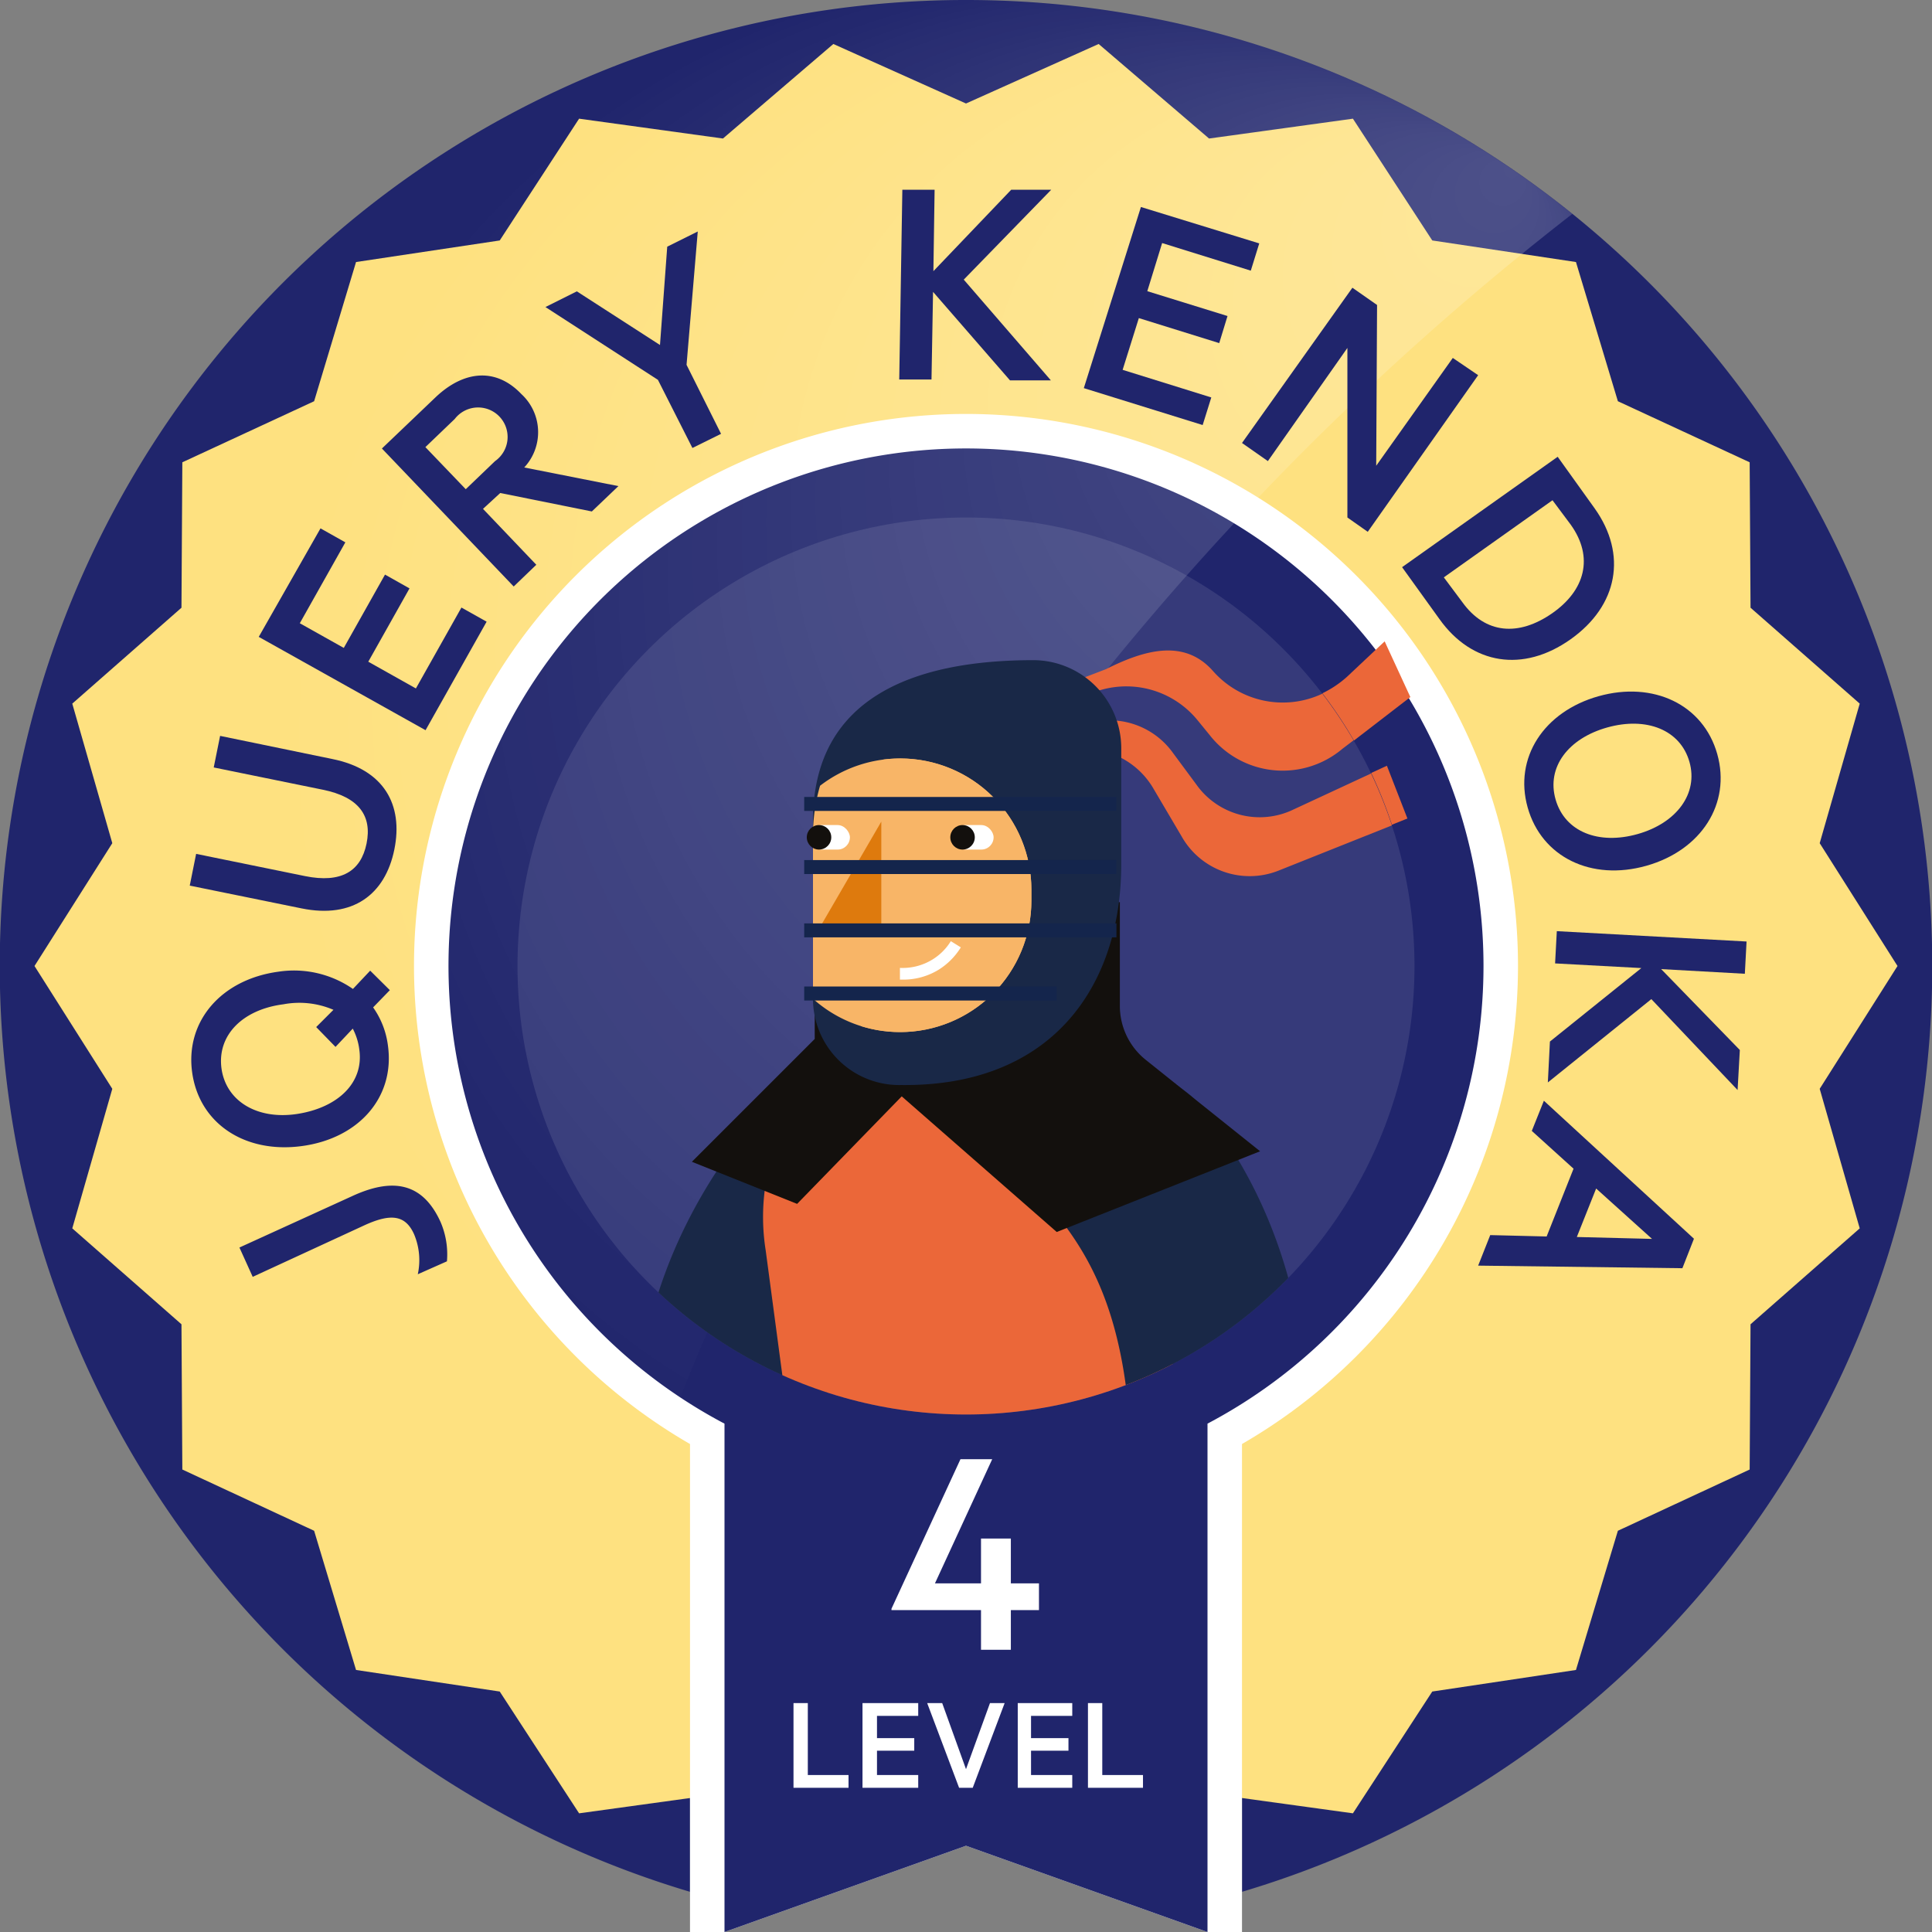 <svg xmlns="http://www.w3.org/2000/svg" xmlns:xlink="http://www.w3.org/1999/xlink" viewBox="0 0 112 112"><rect x="0" y="0" width="112" height="112" fill="#808080" stroke="none"/><defs><style>.cls-1,.cls-2{fill:none;}.cls-2,.cls-9{opacity:0.1;}.cls-3,.cls-6{fill:#20256c;}.cls-4{fill:#fee180;isolation:isolate;}.cls-4,.cls-5,.cls-6{fill-rule:evenodd;}.cls-18,.cls-5,.cls-9{fill:#fff;}.cls-7{clip-path:url(#clip-path);}.cls-8{fill:url(#radial-gradient);}.cls-10{clip-path:url(#clip-path-2);}.cls-11{fill:#192847;}.cls-12{fill:#eb6739;}.cls-13{fill:#13100d;}.cls-14{fill:#f8b567;}.cls-15{clip-path:url(#clip-path-3);}.cls-16{fill:#de7a0d;}.cls-17{fill:#14254c;}</style><clipPath id="clip-path"><circle class="cls-1" cx="56" cy="56" r="56"/></clipPath><radialGradient id="radial-gradient" cx="81.64" cy="56.68" fx="115.647" fy="12.414" r="58.74" gradientTransform="translate(-25.43 -2.63) scale(0.98)" gradientUnits="userSpaceOnUse"><stop offset="0" stop-color="#fff" stop-opacity="0.2"/><stop offset="0.8" stop-color="#fff" stop-opacity="0"/></radialGradient><clipPath id="clip-path-2"><circle class="cls-2" cx="56" cy="56" r="26"/></clipPath><clipPath id="clip-path-3"><path class="cls-1" d="M59.79,52.22v-.65a7.6,7.6,0,0,0-7.6-7.6h0a7.61,7.61,0,0,0-4.65,1.58,10.25,10.25,0,0,0-.41,2.89V57.9a7.55,7.55,0,0,0,5.06,1.93h0A7.61,7.61,0,0,0,59.79,52.22Z"/></clipPath></defs><g id="product_page_1-1" data-name="product page 1-1"><g id="product-KendojQuery-04"><path class="cls-3" d="M56,0A56,56,0,0,0,40,109.67V78.59H72v31.08A56,56,0,0,0,56,0Z"/><polygon class="cls-4" points="56 6 63.69 2.55 70.09 8.03 78.43 6.88 83.03 13.94 91.36 15.19 93.79 23.26 101.43 26.8 101.48 35.23 107.81 40.79 105.49 48.88 110 56 105.49 63.12 107.81 71.21 101.48 76.77 101.43 85.19 93.79 88.74 91.36 96.81 83.03 98.06 78.43 105.12 70.09 103.97 63.69 109.45 56 106 48.31 109.45 41.91 103.97 33.57 105.12 28.97 98.06 20.64 96.81 18.21 88.74 10.57 85.19 10.52 76.77 4.19 71.21 6.51 63.12 2 56 6.51 48.88 4.19 40.79 10.52 35.23 10.57 26.8 18.21 23.26 20.64 15.19 28.97 13.94 33.57 6.88 41.91 8.03 48.31 2.55 56 6"/><path class="cls-5" d="M88,56A32,32,0,1,0,40,83.71V112h2l14-5,14,5h2V83.71A32,32,0,0,0,88,56Z"/><path class="cls-6" d="M86,56A30,30,0,1,0,42,82.53V112l14-5,14,5V82.53A30,30,0,0,0,86,56Z"/><g class="cls-7"><path class="cls-8" d="M93.34,10.73A59.28,59.28,0,1,0,30.85,111C38.2,70.43,61.27,34.77,93.34,10.73Z"/></g><circle class="cls-9" cx="56" cy="56" r="26"/><g class="cls-10"><path class="cls-11" d="M50.85,105.68a5.38,5.38,0,0,1-3.36-1.16A27.89,27.89,0,0,1,37.07,86c-1.47-13,7-21.62,8.67-23.22a5.44,5.44,0,1,1,7.45,7.94c-.63.6-6.2,6.08-5.29,14A17.12,17.12,0,0,0,54.22,96a5.45,5.45,0,0,1-3.37,9.73Z"/><path class="cls-12" d="M47.68,97.16l17.67,2.11L68.83,72.5A12.37,12.37,0,0,0,56.61,58.18h0A12.37,12.37,0,0,0,44.39,72.5Z"/><path class="cls-11" d="M65.83,104.33a5.24,5.24,0,0,1-3.59-9.06l.23-.21c2.68-2.41,3.17-7,3.11-10.35-.14-7.85-2.17-11.52-4.14-14.06a5.24,5.24,0,0,1,8.29-6.41C74,69.71,75.9,76,76.05,84.52c.15,8.1-2.06,14.26-6.57,18.32l-.07.07A5.21,5.21,0,0,1,65.83,104.33Z"/><polygon class="cls-13" points="47.23 60.23 40.11 67.35 46.21 69.79 53.73 62.06 53.73 52.3 47.23 52.3 47.23 60.23"/><path class="cls-12" d="M53.69,42.79l10.43-4c2.23-1.12,4.53-1.77,6.19.1h0a5.39,5.39,0,0,0,7.76.36l2.2-2.07,1.49,3.23-3.94,3a5.37,5.37,0,0,1-7.68-.78l-.71-.87A5.33,5.33,0,0,0,63.81,40Z"/><path class="cls-12" d="M56.31,42.13l7.86-.37A4.52,4.52,0,0,1,68,43.65l1.34,1.81A4.5,4.5,0,0,0,75,46.92l5.45-2.53,1.19,3.08-7.52,3a4.53,4.53,0,0,1-5.63-2l-1.61-2.73a4.63,4.63,0,0,0-3.13-2.24Z"/><path class="cls-13" d="M51.5,62.88l9.76,8.54,11.79-4.68-6.63-5.3a4,4,0,0,1-1.5-3.14v-6H51.5Z"/><path class="cls-11" d="M59.91,38.27h0c-7.06,0-12.78,2.25-12.78,9.31V57.9a5,5,0,0,0,5.11,5h0C61,63,65,57.16,65,50.1V43.39A5.11,5.11,0,0,0,59.91,38.27Z"/><path class="cls-14" d="M59.79,52.22v-.65a7.6,7.6,0,0,0-7.6-7.6h0a7.61,7.61,0,0,0-4.65,1.58,10.25,10.25,0,0,0-.41,2.89V57.9a7.55,7.55,0,0,0,5.06,1.93h0A7.61,7.61,0,0,0,59.79,52.22Z"/><g class="cls-15"><path class="cls-14" d="M47.53,65.1l2.38-2.45V48.11a7,7,0,0,1,7-7h0a7,7,0,0,1,7,7V63.78L67.15,69,47.53,65.1"/></g><path class="cls-1" d="M61,49.76a10.15,10.15,0,0,0-8.83-10.07,10.14,10.14,0,0,0-5,8.75V58.81a3.39,3.39,0,0,0,0,.45A10.17,10.17,0,0,0,61,49.76Z"/><polygon class="cls-16" points="47.43 53.93 51.09 53.93 51.09 47.63 47.43 53.93"/><rect class="cls-17" x="46.62" y="46.2" width="18.1" height="0.81"/><rect class="cls-17" x="46.62" y="49.86" width="18.1" height="0.81"/><rect class="cls-17" x="46.62" y="57.19" width="14.64" height="0.81"/><rect class="cls-18" x="55.25" y="47.83" width="2.35" height="1.42" rx="0.71"/><rect class="cls-17" x="46.62" y="53.53" width="18.1" height="0.81"/><circle class="cls-13" cx="55.8" cy="48.54" r="0.71"/><rect class="cls-18" x="46.92" y="47.83" width="2.35" height="1.42" rx="0.71"/><circle class="cls-13" cx="47.48" cy="48.54" r="0.71"/></g><path class="cls-12" d="M80.4,44.39l-.91.42a25.65,25.65,0,0,1,1.2,3l.9-.36Z"/><path class="cls-12" d="M78.49,42.93l3.27-2.52-1.49-3.23-2.2,2.07a6.08,6.08,0,0,1-1.41.94A25.12,25.12,0,0,1,78.49,42.93Z"/><path class="cls-18" d="M52.37,56.79h-.2l0-.68a3.3,3.3,0,0,0,1.86-.47,3.22,3.22,0,0,0,1.09-1.08l.58.36a4,4,0,0,1-1.31,1.31A3.92,3.92,0,0,1,52.37,56.79Z"/><path class="cls-3" d="M24.22,73.87A3.87,3.87,0,0,0,24,71.54c-.5-1.1-1.33-1.21-2.85-.52l-6.5,3-.77-1.7,6.58-3c2.52-1.15,4.12-.59,5.08,1.52a4.75,4.75,0,0,1,.37,2.28Z"/><path class="cls-3" d="M21.63,58.4a4.88,4.88,0,0,1,.86,2.22c.41,3-1.7,5.38-5,5.82s-5.94-1.31-6.35-4.27,1.68-5.39,5-5.84a6,6,0,0,1,4.32,1l1-1.06,1.14,1.13Zm-8.79,3.54c.27,1.93,2.12,3,4.43,2.63s3.83-1.79,3.56-3.72a3.56,3.56,0,0,0-.38-1.22l-1,1.06-1.12-1.15,1-1a5,5,0,0,0-2.9-.32C14.08,58.52,12.58,60,12.84,61.94Z"/><path class="cls-3" d="M17.48,52.66,11,51.34l.37-1.84,6.32,1.29c2.08.42,3.23-.27,3.56-1.89s-.46-2.7-2.54-3.12l-6.32-1.29.37-1.83L19.26,44c3,.6,4.13,2.65,3.6,5.25S20.46,53.27,17.48,52.66Z"/><path class="cls-3" d="M18.58,30.63l1.44.81-2.64,4.69,2.55,1.43,2.39-4.25,1.42.8-2.39,4.25,2.76,1.55,2.64-4.69,1.46.82-3.54,6.29L15,36.92Z"/><path class="cls-3" d="M28,29.5l3.09,3.24L29.78,34l-7.64-8,3.09-2.95c1.65-1.58,3.52-1.76,5-.2a3,3,0,0,1,.16,4.25l5.46,1.08-1.54,1.47L29,28.58ZM27,28.36l1.7-1.63a1.71,1.71,0,1,0-2.34-2.44l-1.7,1.63Z"/><path class="cls-3" d="M38.68,14.3l1.77-.88-.65,7.73,2,4-1.66.82-2-3.95L31.62,17.8l1.82-.91L38.26,20Z"/><path class="cls-3" d="M54.11,15.72,58.62,11l2.32,0-5.07,5.21,5.05,5.84-2.37,0-4.46-5.13L54,22l-1.87,0,.18-11,1.87,0Z"/><path class="cls-3" d="M73,14.11l-.49,1.58-5.14-1.6-.86,2.79,4.65,1.44-.48,1.57-4.66-1.45-.94,3,5.14,1.6-.5,1.6-6.89-2.14L66.14,12Z"/><path class="cls-3" d="M79.29,30.83,78.11,30l0-9.83L73.5,26.73,72,25.68l6.4-9,1.43,1L79.78,27l4.44-6.25,1.47,1Z"/><path class="cls-3" d="M90.3,26.48l2.15,3c1.89,2.66,1.35,5.63-1.4,7.58s-5.72,1.48-7.61-1.18l-2.16-3Zm-5.54,8.41c1.35,1.89,3.29,2,5.21.67s2.44-3.25,1.09-5.14L90,29l-6.3,4.47Z"/><path class="cls-3" d="M88.56,46.81c-.81-2.88.94-5.56,4.11-6.45s6.07.48,6.88,3.35-.92,5.58-4.11,6.48S89.37,49.69,88.56,46.81Zm9.38-2.64c-.53-1.87-2.5-2.63-4.76-2s-3.54,2.3-3,4.18,2.5,2.64,4.76,2S98.46,46,97.94,44.17Z"/><path class="cls-3" d="M96.3,56.18l4.56,4.69-.13,2.32-5-5.27-6,4.83.12-2.37,5.3-4.26-5-.27.1-1.87,11,.6-.1,1.87Z"/><path class="cls-3" d="M97.53,73.52l-11.84-.15.7-1.77,3.27.08,1.56-3.93L88.8,65.56l.7-1.75,8.7,8Zm-5-4.62-1.12,2.81,4.36.11Z"/><path class="cls-18" d="M46,98.73h.83v4.17h2.36v.74H46Z"/><path class="cls-18" d="M53.23,98.73v.74H50.84v1.29H53v.73H50.84v1.41h2.39v.74H50V98.73Z"/><path class="cls-18" d="M55.6,103.64l-1.85-4.91h.87L56,102.56l1.39-3.83h.85l-1.85,4.91Z"/><path class="cls-18" d="M62.16,98.73v.74H59.77v1.29h2.17v.73H59.77v1.41h2.39v.74H59V98.73Z"/><path class="cls-18" d="M63.07,98.73h.83v4.17h2.36v.74H63.07Z"/><path class="cls-18" d="M54.2,91.79h2.67v-2.6H58.6v2.6h1.63v1.55H58.6v2.3H56.87v-2.3H51.68v-.08l4-8.67h1.84Z"/></g></g></svg>